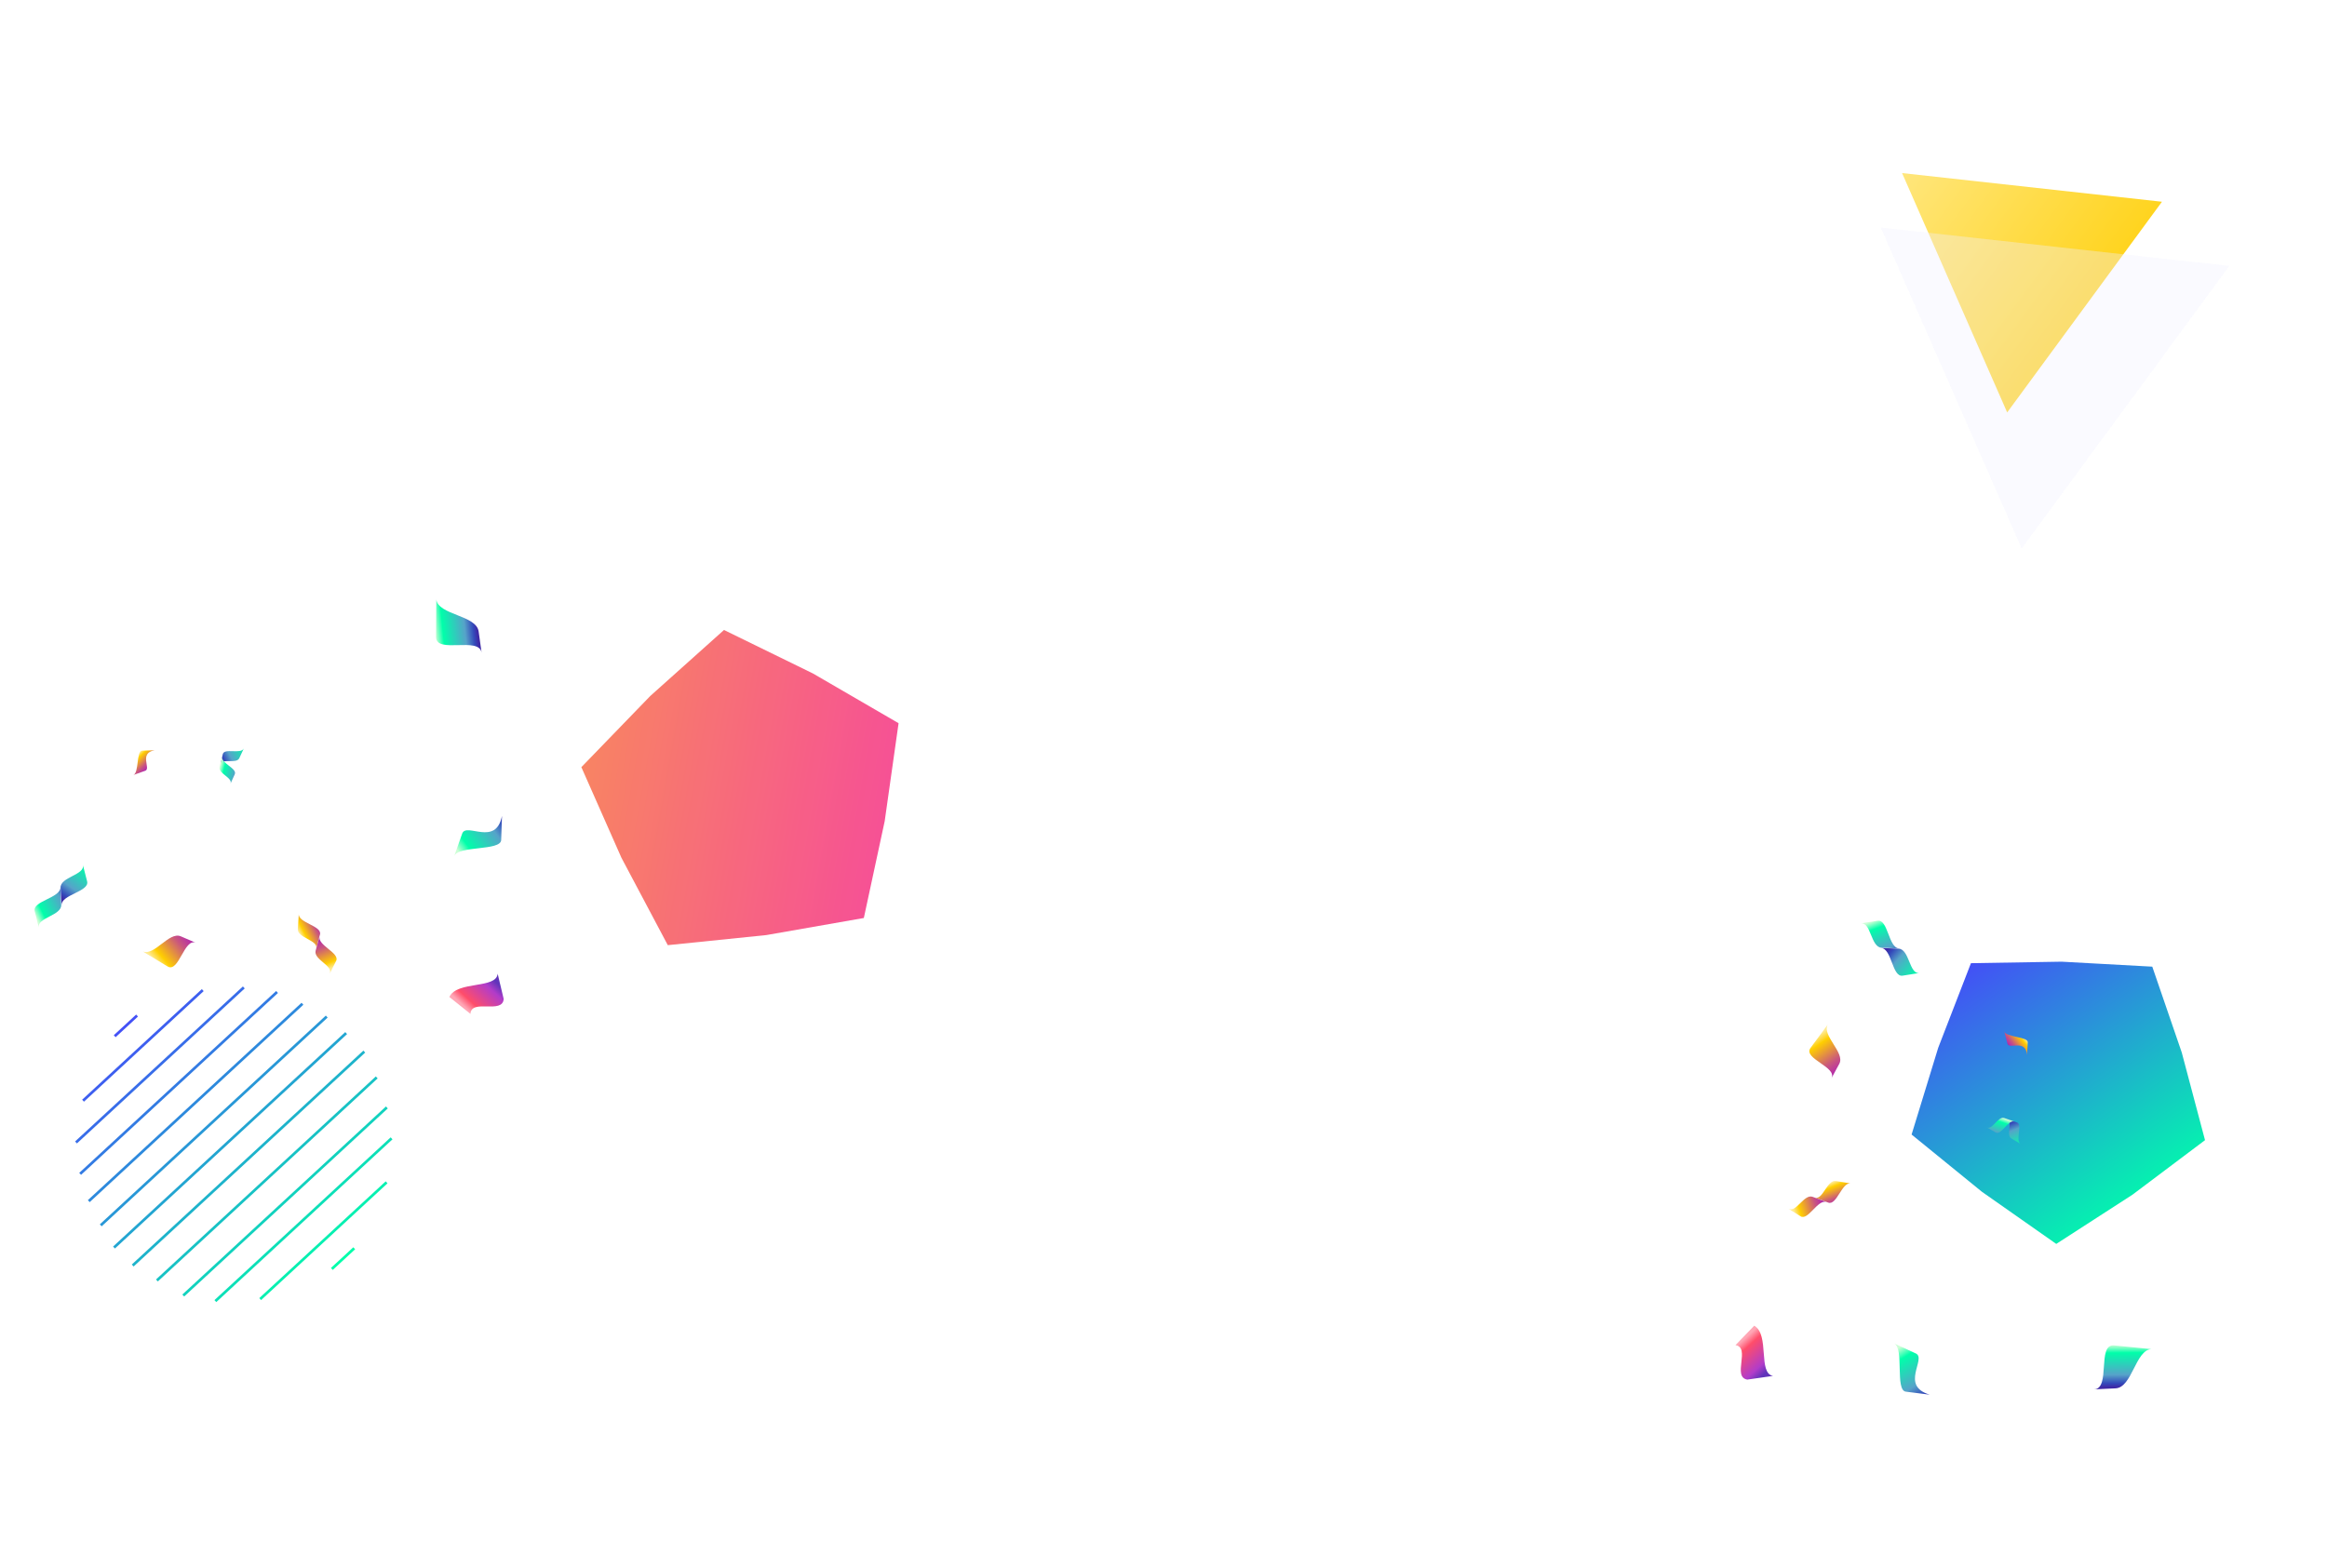 <svg width="1731" height="1167" viewBox="0 0 1731 1167" fill="none" xmlns="http://www.w3.org/2000/svg">
<g filter="url(#filter0_d)">
<path d="M447.464 585.81L498.693 532.881L553.566 483.741L619.735 516.107L683.427 553.108L673.093 626.04L657.584 698.049L585.028 710.758L511.751 718.26L477.243 653.182L447.464 585.81Z" fill="url(#paint0_linear)"/>
</g>
<g filter="url(#filter1_b)">
<path d="M393.077 596.747L466.231 521.166L544.589 450.993L639.077 497.211L730.029 550.05L715.271 654.195L693.125 757.024L589.516 775.171L484.877 785.884L435.601 692.954L393.077 596.747Z" fill="white" fill-opacity="0.1"/>
</g>
<path d="M108.143 573.451C112.389 571.738 103.121 560.38 115.038 558.228L105.704 558.531C101.371 558.576 103.452 575.157 99.209 576.647L108.143 573.451Z" fill="url(#paint1_linear)"/>
<path d="M45.543 673.127C46.085 681.354 27.071 682.731 28.955 690.313L25.81 678.048C23.816 670.354 45.173 668.235 44.85 660.233L45.543 673.127Z" fill="url(#paint2_linear)"/>
<path d="M45.066 660.681C44.524 652.453 63.538 651.076 61.653 643.495L64.799 655.76C66.793 663.454 45.436 665.573 45.758 673.575L45.066 660.681Z" fill="url(#paint3_linear)"/>
<path d="M221.534 691.016C220.873 698.003 236.955 699.469 235.193 705.773L238.017 695.375C239.782 688.849 221.82 686.8 222.256 680.031L221.534 691.016Z" fill="url(#paint4_linear)"/>
<path d="M234.838 707.211C232.848 713.956 248.217 718.521 245.239 724.473L250.048 714.995C253.026 709.042 235.897 703.34 237.775 696.704L234.838 707.211Z" fill="url(#paint5_linear)"/>
<path d="M124.811 719.201C133.183 723.771 137.022 697.728 145.738 701.526L134.483 696.69C125.766 692.893 114.82 711.608 106.212 707.923L124.811 719.201Z" fill="url(#paint6_linear)"/>
<path d="M343.896 620.013C347.24 611.956 368.847 629.944 373.413 607.133L372.809 625.006C372.571 633.332 340.762 628.962 337.863 637.026L343.896 620.013Z" fill="url(#paint7_linear)"/>
<path d="M334.273 741.818C339.901 729.575 369.347 736.02 370.189 724.482L374.679 743.32C373.837 754.858 350.584 742.843 349.965 754.385L334.273 741.818Z" fill="url(#paint8_linear)"/>
<path d="M181.365 556.903C179.186 561.424 166.824 556.349 165.752 561.109L163.97 568.746C165.155 563.877 175.966 568.706 178.035 564.072L181.365 556.903Z" fill="url(#paint9_linear)"/>
<path d="M174.631 576.127C176.698 571.715 163.983 567.857 165.281 562.879L163.386 570.625C162.089 575.603 173.48 578.775 171.414 583.186L174.631 576.127Z" fill="url(#paint10_linear)"/>
<path d="M324.341 474.22C324.819 486.666 356.563 473.376 358.264 485.73L356.06 469.925C354.36 457.571 326.145 457.809 324.547 446.012L324.341 474.22Z" fill="url(#paint11_linear)"/>
<path fill-rule="evenodd" clip-rule="evenodd" d="M262.821 928.061L246.177 943.438L247.534 944.907L264.179 929.53L262.821 928.061ZM286.906 878.994L192.864 965.879L194.221 967.348L288.263 880.463L286.906 878.994ZM159.529 967.365L290.605 846.265L291.962 847.734L160.886 968.834L159.529 967.365ZM287.105 823.275L135.638 963.213L136.995 964.682L288.462 824.744L287.105 823.275ZM116.039 952.014L279.573 800.928L280.93 802.397L117.397 953.484L116.039 952.014ZM98.038 940.878L270.31 781.718L271.667 783.187L99.395 942.347L98.038 940.878ZM84.133 927.499L256.821 767.955L258.178 769.424L85.49 928.968L84.133 927.499ZM242.379 755.663L74.269 910.978L75.626 912.447L243.736 757.132L242.379 755.663ZM65.359 892.987L224.315 746.129L225.672 747.598L66.716 894.456L65.359 892.987ZM205.417 737.363L58.944 872.687L60.301 874.156L206.774 738.832L205.417 737.363ZM55.863 849.312L180.697 733.979L182.055 735.448L57.22 850.781L55.863 849.312ZM150.149 735.979L61.1 818.25L62.458 819.719L151.506 737.448L150.149 735.979ZM84.646 770.27L101.291 754.892L102.648 756.361L86.004 771.739L84.646 770.27Z" fill="url(#paint12_linear)"/>
<g filter="url(#filter2_d)">
<path d="M1429.91 143.775L1623.23 165.113L1508.09 321.869L1429.91 143.775Z" fill="url(#paint13_linear)"/>
</g>
<g filter="url(#filter3_b)">
<path d="M1399.11 169.31L1658.24 197.911L1503.9 408.027L1399.11 169.31Z" fill="#F2F3FF" fill-opacity="0.2"/>
</g>
<g filter="url(#filter4_d)">
<path d="M1481.13 731.672L1548.62 730.556L1616.03 734.255L1637.95 798.102L1655.26 863.35L1601.31 903.926L1544.6 940.552L1489.34 901.782L1436.99 859.17L1456.78 794.633L1481.13 731.672Z" fill="url(#paint14_linear)"/>
</g>
<path d="M1493.32 776.661C1494.63 781.047 1506.79 772.858 1507.84 784.922L1508.4 775.599C1508.75 771.281 1492.05 771.834 1490.95 767.472L1493.32 776.661Z" fill="url(#paint15_linear)"/>
<path d="M1399.8 705.191C1391.55 704.976 1391.93 685.917 1384.2 687.098L1396.7 685.09C1404.55 683.809 1404.7 705.271 1412.7 705.683L1399.8 705.191Z" fill="url(#paint16_linear)"/>
<path d="M1412.23 705.856C1420.48 706.071 1420.11 725.13 1427.83 723.949L1415.33 725.957C1407.48 727.237 1407.33 705.776 1399.33 705.364L1412.23 705.856Z" fill="url(#paint17_linear)"/>
<path d="M1365.86 878.802C1358.96 877.503 1356.03 893.384 1349.91 891.052L1360 894.816C1366.34 897.172 1370.03 879.473 1376.73 880.528L1365.86 878.802Z" fill="url(#paint18_linear)"/>
<path d="M1348.51 890.566C1341.98 887.966 1336.02 902.852 1330.37 899.341L1339.37 904.998C1345.02 908.509 1352.27 891.975 1358.7 894.453L1348.51 890.566Z" fill="url(#paint19_linear)"/>
<path d="M1346.65 779.904C1341.33 787.821 1366.92 794.03 1362.34 802.362L1368.18 791.597C1372.76 783.265 1355.13 770.65 1359.59 762.416L1346.65 779.904Z" fill="url(#paint20_linear)"/>
<path d="M1425.35 1007.16C1433.06 1011.22 1413.17 1031.09 1435.47 1037.73L1417.73 1035.49C1409.46 1034.49 1416.72 1003.21 1408.96 999.589L1425.35 1007.16Z" fill="url(#paint21_linear)"/>
<path d="M1304.94 986.412C1316.61 993.138 1307.5 1021.87 1318.91 1023.76L1299.74 1026.51C1288.33 1024.61 1302.42 1002.56 1290.98 1000.89L1304.94 986.412Z" fill="url(#paint22_linear)"/>
<path d="M1503.09 851.092C1498.78 848.508 1504.97 836.662 1500.33 835.159L1492.89 832.685C1497.63 834.31 1491.83 844.633 1496.25 847.119L1503.09 851.092Z" fill="url(#paint23_linear)"/>
<path d="M1484.56 842.625C1488.76 845.086 1493.77 832.779 1498.61 834.527L1491.07 831.931C1486.23 830.183 1482.03 841.236 1477.82 838.774L1484.56 842.625Z" fill="url(#paint24_linear)"/>
<path d="M1572.32 1001.04C1559.88 1000.38 1570.21 1033.21 1557.75 1033.77L1573.69 1033.02C1586.15 1032.46 1588.5 1004.34 1600.39 1003.83L1572.32 1001.04Z" fill="url(#paint25_linear)"/>
<g filter="url(#filter5_b)">
<path d="M1399.11 169.31L1658.24 197.911L1503.9 408.027L1399.11 169.31Z" fill="#F2F3FF" fill-opacity="0.2"/>
</g>
<defs>
<filter id="filter0_d" x="361.556" y="403.55" width="367.444" height="374.75" filterUnits="userSpaceOnUse" color-interpolation-filters="sRGB">
<feFlood flood-opacity="0" result="BackgroundImageFix"/>
<feColorMatrix in="SourceAlpha" type="matrix" values="0 0 0 0 0 0 0 0 0 0 0 0 0 0 0 0 0 0 127 0"/>
<feOffset dx="-15" dy="-15"/>
<feGaussianBlur stdDeviation="25"/>
<feColorMatrix type="matrix" values="0 0 0 0 1 0 0 0 0 0.302 0 0 0 0 0.416 0 0 0 0.3 0"/>
<feBlend mode="normal" in2="BackgroundImageFix" result="effect1_dropShadow"/>
<feBlend mode="normal" in="SourceGraphic" in2="effect1_dropShadow" result="shape"/>
</filter>
<filter id="filter1_b" x="348.22" y="414.301" width="411.907" height="422.339" filterUnits="userSpaceOnUse" color-interpolation-filters="sRGB">
<feFlood flood-opacity="0" result="BackgroundImageFix"/>
<feGaussianBlur in="BackgroundImage" stdDeviation="7.5"/>
<feComposite in2="SourceAlpha" operator="in" result="effect1_backgroundBlur"/>
<feBlend mode="normal" in="SourceGraphic" in2="effect1_backgroundBlur" result="shape"/>
</filter>
<filter id="filter2_d" x="1307.33" y="0.397" width="350.896" height="356.472" filterUnits="userSpaceOnUse" color-interpolation-filters="sRGB">
<feFlood flood-opacity="0" result="BackgroundImageFix"/>
<feColorMatrix in="SourceAlpha" type="matrix" values="0 0 0 0 0 0 0 0 0 0 0 0 0 0 0 0 0 0 127 0"/>
<feOffset dx="-15" dy="-15"/>
<feGaussianBlur stdDeviation="25"/>
<feColorMatrix type="matrix" values="0 0 0 0 1 0 0 0 0 0.808 0 0 0 0 0 0 0 0 0.34 0"/>
<feBlend mode="normal" in2="BackgroundImageFix" result="effect1_dropShadow"/>
<feBlend mode="normal" in="SourceGraphic" in2="effect1_dropShadow" result="shape"/>
</filter>
<filter id="filter3_b" x="1306.94" y="49.252" width="366.302" height="373.775" filterUnits="userSpaceOnUse" color-interpolation-filters="sRGB">
<feFlood flood-opacity="0" result="BackgroundImageFix"/>
<feGaussianBlur in="BackgroundImage" stdDeviation="7.5"/>
<feComposite in2="SourceAlpha" operator="in" result="effect1_backgroundBlur"/>
<feBlend mode="normal" in="SourceGraphic" in2="effect1_backgroundBlur" result="shape"/>
</filter>
<filter id="filter4_d" x="1326.61" y="604.214" width="399.221" height="397.169" filterUnits="userSpaceOnUse" color-interpolation-filters="sRGB">
<feFlood flood-opacity="0" result="BackgroundImageFix"/>
<feColorMatrix in="SourceAlpha" type="matrix" values="0 0 0 0 0 0 0 0 0 0 0 0 0 0 0 0 0 0 127 0"/>
<feOffset dx="-15" dy="-15"/>
<feGaussianBlur stdDeviation="25"/>
<feColorMatrix type="matrix" values="0 0 0 0 0.263 0 0 0 0 0.314 0 0 0 0 0.965 0 0 0 0.16 0"/>
<feBlend mode="normal" in2="BackgroundImageFix" result="effect1_dropShadow"/>
<feBlend mode="normal" in="SourceGraphic" in2="effect1_dropShadow" result="shape"/>
</filter>
<filter id="filter5_b" x="1306.94" y="49.252" width="366.302" height="373.775" filterUnits="userSpaceOnUse" color-interpolation-filters="sRGB">
<feFlood flood-opacity="0" result="BackgroundImageFix"/>
<feGaussianBlur in="BackgroundImage" stdDeviation="7.5"/>
<feComposite in2="SourceAlpha" operator="in" result="effect1_backgroundBlur"/>
<feBlend mode="normal" in="SourceGraphic" in2="effect1_backgroundBlur" result="shape"/>
</filter>
<linearGradient id="paint0_linear" x1="447.464" y1="585.81" x2="694.053" y2="629.777" gradientUnits="userSpaceOnUse">
<stop stop-color="#F77652"/>
<stop offset="1" stop-color="#F5398E"/>
</linearGradient>
<linearGradient id="paint1_linear" x1="110.839" y1="571.118" x2="101.761" y2="561.76" gradientUnits="userSpaceOnUse">
<stop stop-color="#A629A6"/>
<stop offset="0.092" stop-color="#BA34A2"/>
<stop offset="0.293" stop-color="#C9567E"/>
<stop offset="0.81" stop-color="#FFCE00"/>
<stop offset="1" stop-color="#FFEA90"/>
</linearGradient>
<linearGradient id="paint2_linear" x1="54.276" y1="666.765" x2="26.037" y2="680.645" gradientUnits="userSpaceOnUse">
<stop stop-color="#3E29A6"/>
<stop offset="0.092" stop-color="#344ABA"/>
<stop offset="0.293" stop-color="#56A3C9"/>
<stop offset="0.81" stop-color="#00FFAA"/>
<stop offset="1" stop-color="#CCFFD5"/>
</linearGradient>
<linearGradient id="paint3_linear" x1="47.06" y1="669.247" x2="68.579" y2="639.683" gradientUnits="userSpaceOnUse">
<stop stop-color="#3E29A6"/>
<stop offset="0.092" stop-color="#344ABA"/>
<stop offset="0.293" stop-color="#56A3C9"/>
<stop offset="0.81" stop-color="#00FFAA"/>
<stop offset="1" stop-color="#CCFFD5"/>
</linearGradient>
<linearGradient id="paint4_linear" x1="238.569" y1="688.045" x2="223.705" y2="695.611" gradientUnits="userSpaceOnUse">
<stop stop-color="#A629A6"/>
<stop offset="0.092" stop-color="#BA34A2"/>
<stop offset="0.293" stop-color="#C9567E"/>
<stop offset="0.81" stop-color="#FFCE00"/>
<stop offset="1" stop-color="#FFEA90"/>
</linearGradient>
<linearGradient id="paint5_linear" x1="237.654" y1="698.795" x2="246.195" y2="720.435" gradientUnits="userSpaceOnUse">
<stop stop-color="#A629A6"/>
<stop offset="0.092" stop-color="#BA34A2"/>
<stop offset="0.293" stop-color="#C9567E"/>
<stop offset="0.81" stop-color="#FFCE00"/>
<stop offset="1" stop-color="#FFEA90"/>
</linearGradient>
<linearGradient id="paint6_linear" x1="139.725" y1="694.806" x2="115.503" y2="715.214" gradientUnits="userSpaceOnUse">
<stop stop-color="#A629A6"/>
<stop offset="0.092" stop-color="#BA34A2"/>
<stop offset="0.293" stop-color="#C9567E"/>
<stop offset="0.81" stop-color="#FFCE00"/>
<stop offset="1" stop-color="#FFEA90"/>
</linearGradient>
<linearGradient id="paint7_linear" x1="376.736" y1="609.49" x2="342.048" y2="635.031" gradientUnits="userSpaceOnUse">
<stop stop-color="#3E29A6"/>
<stop offset="0.092" stop-color="#344ABA"/>
<stop offset="0.293" stop-color="#56A3C9"/>
<stop offset="0.81" stop-color="#00FFAA"/>
<stop offset="1" stop-color="#CCFFD5"/>
</linearGradient>
<linearGradient id="paint8_linear" x1="369.328" y1="727.012" x2="347.406" y2="750.853" gradientUnits="userSpaceOnUse">
<stop offset="0.092" stop-color="#6134BA"/>
<stop offset="0.293" stop-color="#B23CC9"/>
<stop offset="0.81" stop-color="#FF4D6A"/>
<stop offset="1" stop-color="#FFA6B5"/>
</linearGradient>
<linearGradient id="paint9_linear" x1="164.532" y1="566.261" x2="188.035" y2="554.466" gradientUnits="userSpaceOnUse">
<stop stop-color="#3E29A6"/>
<stop offset="0.092" stop-color="#344ABA"/>
<stop offset="0.293" stop-color="#56A3C9"/>
<stop offset="0.81" stop-color="#00FFAA"/>
<stop offset="1" stop-color="#CCFFD5"/>
</linearGradient>
<linearGradient id="paint10_linear" x1="179.806" y1="575.857" x2="163.548" y2="571.936" gradientUnits="userSpaceOnUse">
<stop stop-color="#3E29A6"/>
<stop offset="0.092" stop-color="#344ABA"/>
<stop offset="0.293" stop-color="#56A3C9"/>
<stop offset="0.81" stop-color="#00FFAA"/>
<stop offset="1" stop-color="#CCFFD5"/>
</linearGradient>
<linearGradient id="paint11_linear" x1="354.611" y1="464.415" x2="323.301" y2="467.566" gradientUnits="userSpaceOnUse">
<stop stop-color="#3E29A6"/>
<stop offset="0.092" stop-color="#344ABA"/>
<stop offset="0.293" stop-color="#56A3C9"/>
<stop offset="0.81" stop-color="#00FFAA"/>
<stop offset="1" stop-color="#CCFFD5"/>
</linearGradient>
<linearGradient id="paint12_linear" x1="254.609" y1="938.371" x2="92.553" y2="762.965" gradientUnits="userSpaceOnUse">
<stop stop-color="#00FFAA"/>
<stop offset="1" stop-color="#4350F6"/>
</linearGradient>
<linearGradient id="paint13_linear" x1="1429.91" y1="143.775" x2="1610.91" y2="276.729" gradientUnits="userSpaceOnUse">
<stop stop-color="#FFE67C"/>
<stop offset="1" stop-color="#FFCE00"/>
</linearGradient>
<linearGradient id="paint14_linear" x1="1481.13" y1="731.672" x2="1612.47" y2="919.928" gradientUnits="userSpaceOnUse">
<stop stop-color="#4350F6"/>
<stop offset="1" stop-color="#00FFAA"/>
</linearGradient>
<linearGradient id="paint15_linear" x1="1495.39" y1="779.56" x2="1505.54" y2="771.377" gradientUnits="userSpaceOnUse">
<stop stop-color="#A629A6"/>
<stop offset="0.092" stop-color="#BA34A2"/>
<stop offset="0.293" stop-color="#C9567E"/>
<stop offset="0.81" stop-color="#FFCE00"/>
<stop offset="1" stop-color="#FFEA90"/>
</linearGradient>
<linearGradient id="paint16_linear" x1="1405.33" y1="714.47" x2="1394.1" y2="685.078" gradientUnits="userSpaceOnUse">
<stop stop-color="#3E29A6"/>
<stop offset="0.092" stop-color="#344ABA"/>
<stop offset="0.293" stop-color="#56A3C9"/>
<stop offset="0.81" stop-color="#00FFAA"/>
<stop offset="1" stop-color="#CCFFD5"/>
</linearGradient>
<linearGradient id="paint17_linear" x1="1403.52" y1="707.057" x2="1430.99" y2="731.194" gradientUnits="userSpaceOnUse">
<stop stop-color="#3E29A6"/>
<stop offset="0.092" stop-color="#344ABA"/>
<stop offset="0.293" stop-color="#56A3C9"/>
<stop offset="0.81" stop-color="#00FFAA"/>
<stop offset="1" stop-color="#CCFFD5"/>
</linearGradient>
<linearGradient id="paint18_linear" x1="1367.25" y1="896.037" x2="1361.08" y2="880.543" gradientUnits="userSpaceOnUse">
<stop stop-color="#A629A6"/>
<stop offset="0.092" stop-color="#BA34A2"/>
<stop offset="0.293" stop-color="#C9567E"/>
<stop offset="0.81" stop-color="#FFCE00"/>
<stop offset="1" stop-color="#FFEA90"/>
</linearGradient>
<linearGradient id="paint19_linear" x1="1356.63" y1="894.142" x2="1334.3" y2="900.663" gradientUnits="userSpaceOnUse">
<stop stop-color="#A629A6"/>
<stop offset="0.092" stop-color="#BA34A2"/>
<stop offset="0.293" stop-color="#C9567E"/>
<stop offset="0.81" stop-color="#FFCE00"/>
<stop offset="1" stop-color="#FFEA90"/>
</linearGradient>
<linearGradient id="paint20_linear" x1="1369.58" y1="796.99" x2="1351.48" y2="771" gradientUnits="userSpaceOnUse">
<stop stop-color="#A629A6"/>
<stop offset="0.092" stop-color="#BA34A2"/>
<stop offset="0.293" stop-color="#C9567E"/>
<stop offset="0.81" stop-color="#FFCE00"/>
<stop offset="1" stop-color="#FFEA90"/>
</linearGradient>
<linearGradient id="paint21_linear" x1="1432.82" y1="1040.82" x2="1410.56" y2="1003.94" gradientUnits="userSpaceOnUse">
<stop stop-color="#3E29A6"/>
<stop offset="0.092" stop-color="#344ABA"/>
<stop offset="0.293" stop-color="#56A3C9"/>
<stop offset="0.81" stop-color="#00FFAA"/>
<stop offset="1" stop-color="#CCFFD5"/>
</linearGradient>
<linearGradient id="paint22_linear" x1="1316.47" y1="1022.68" x2="1294.74" y2="998.661" gradientUnits="userSpaceOnUse">
<stop offset="0.092" stop-color="#6134BA"/>
<stop offset="0.293" stop-color="#B23CC9"/>
<stop offset="0.81" stop-color="#FF4D6A"/>
<stop offset="1" stop-color="#FFA6B5"/>
</linearGradient>
<linearGradient id="paint23_linear" x1="1495.31" y1="833.472" x2="1504.9" y2="857.957" gradientUnits="userSpaceOnUse">
<stop stop-color="#3E29A6"/>
<stop offset="0.092" stop-color="#344ABA"/>
<stop offset="0.293" stop-color="#56A3C9"/>
<stop offset="0.81" stop-color="#00FFAA"/>
<stop offset="1" stop-color="#CCFFD5"/>
</linearGradient>
<linearGradient id="paint24_linear" x1="1484.35" y1="847.802" x2="1489.75" y2="831.972" gradientUnits="userSpaceOnUse">
<stop stop-color="#3E29A6"/>
<stop offset="0.092" stop-color="#344ABA"/>
<stop offset="0.293" stop-color="#56A3C9"/>
<stop offset="0.81" stop-color="#00FFAA"/>
<stop offset="1" stop-color="#CCFFD5"/>
</linearGradient>
<linearGradient id="paint25_linear" x1="1579.31" y1="1032.08" x2="1579.04" y2="1000.62" gradientUnits="userSpaceOnUse">
<stop stop-color="#3E29A6"/>
<stop offset="0.092" stop-color="#344ABA"/>
<stop offset="0.293" stop-color="#56A3C9"/>
<stop offset="0.81" stop-color="#00FFAA"/>
<stop offset="1" stop-color="#CCFFD5"/>
</linearGradient>
</defs>
</svg>
